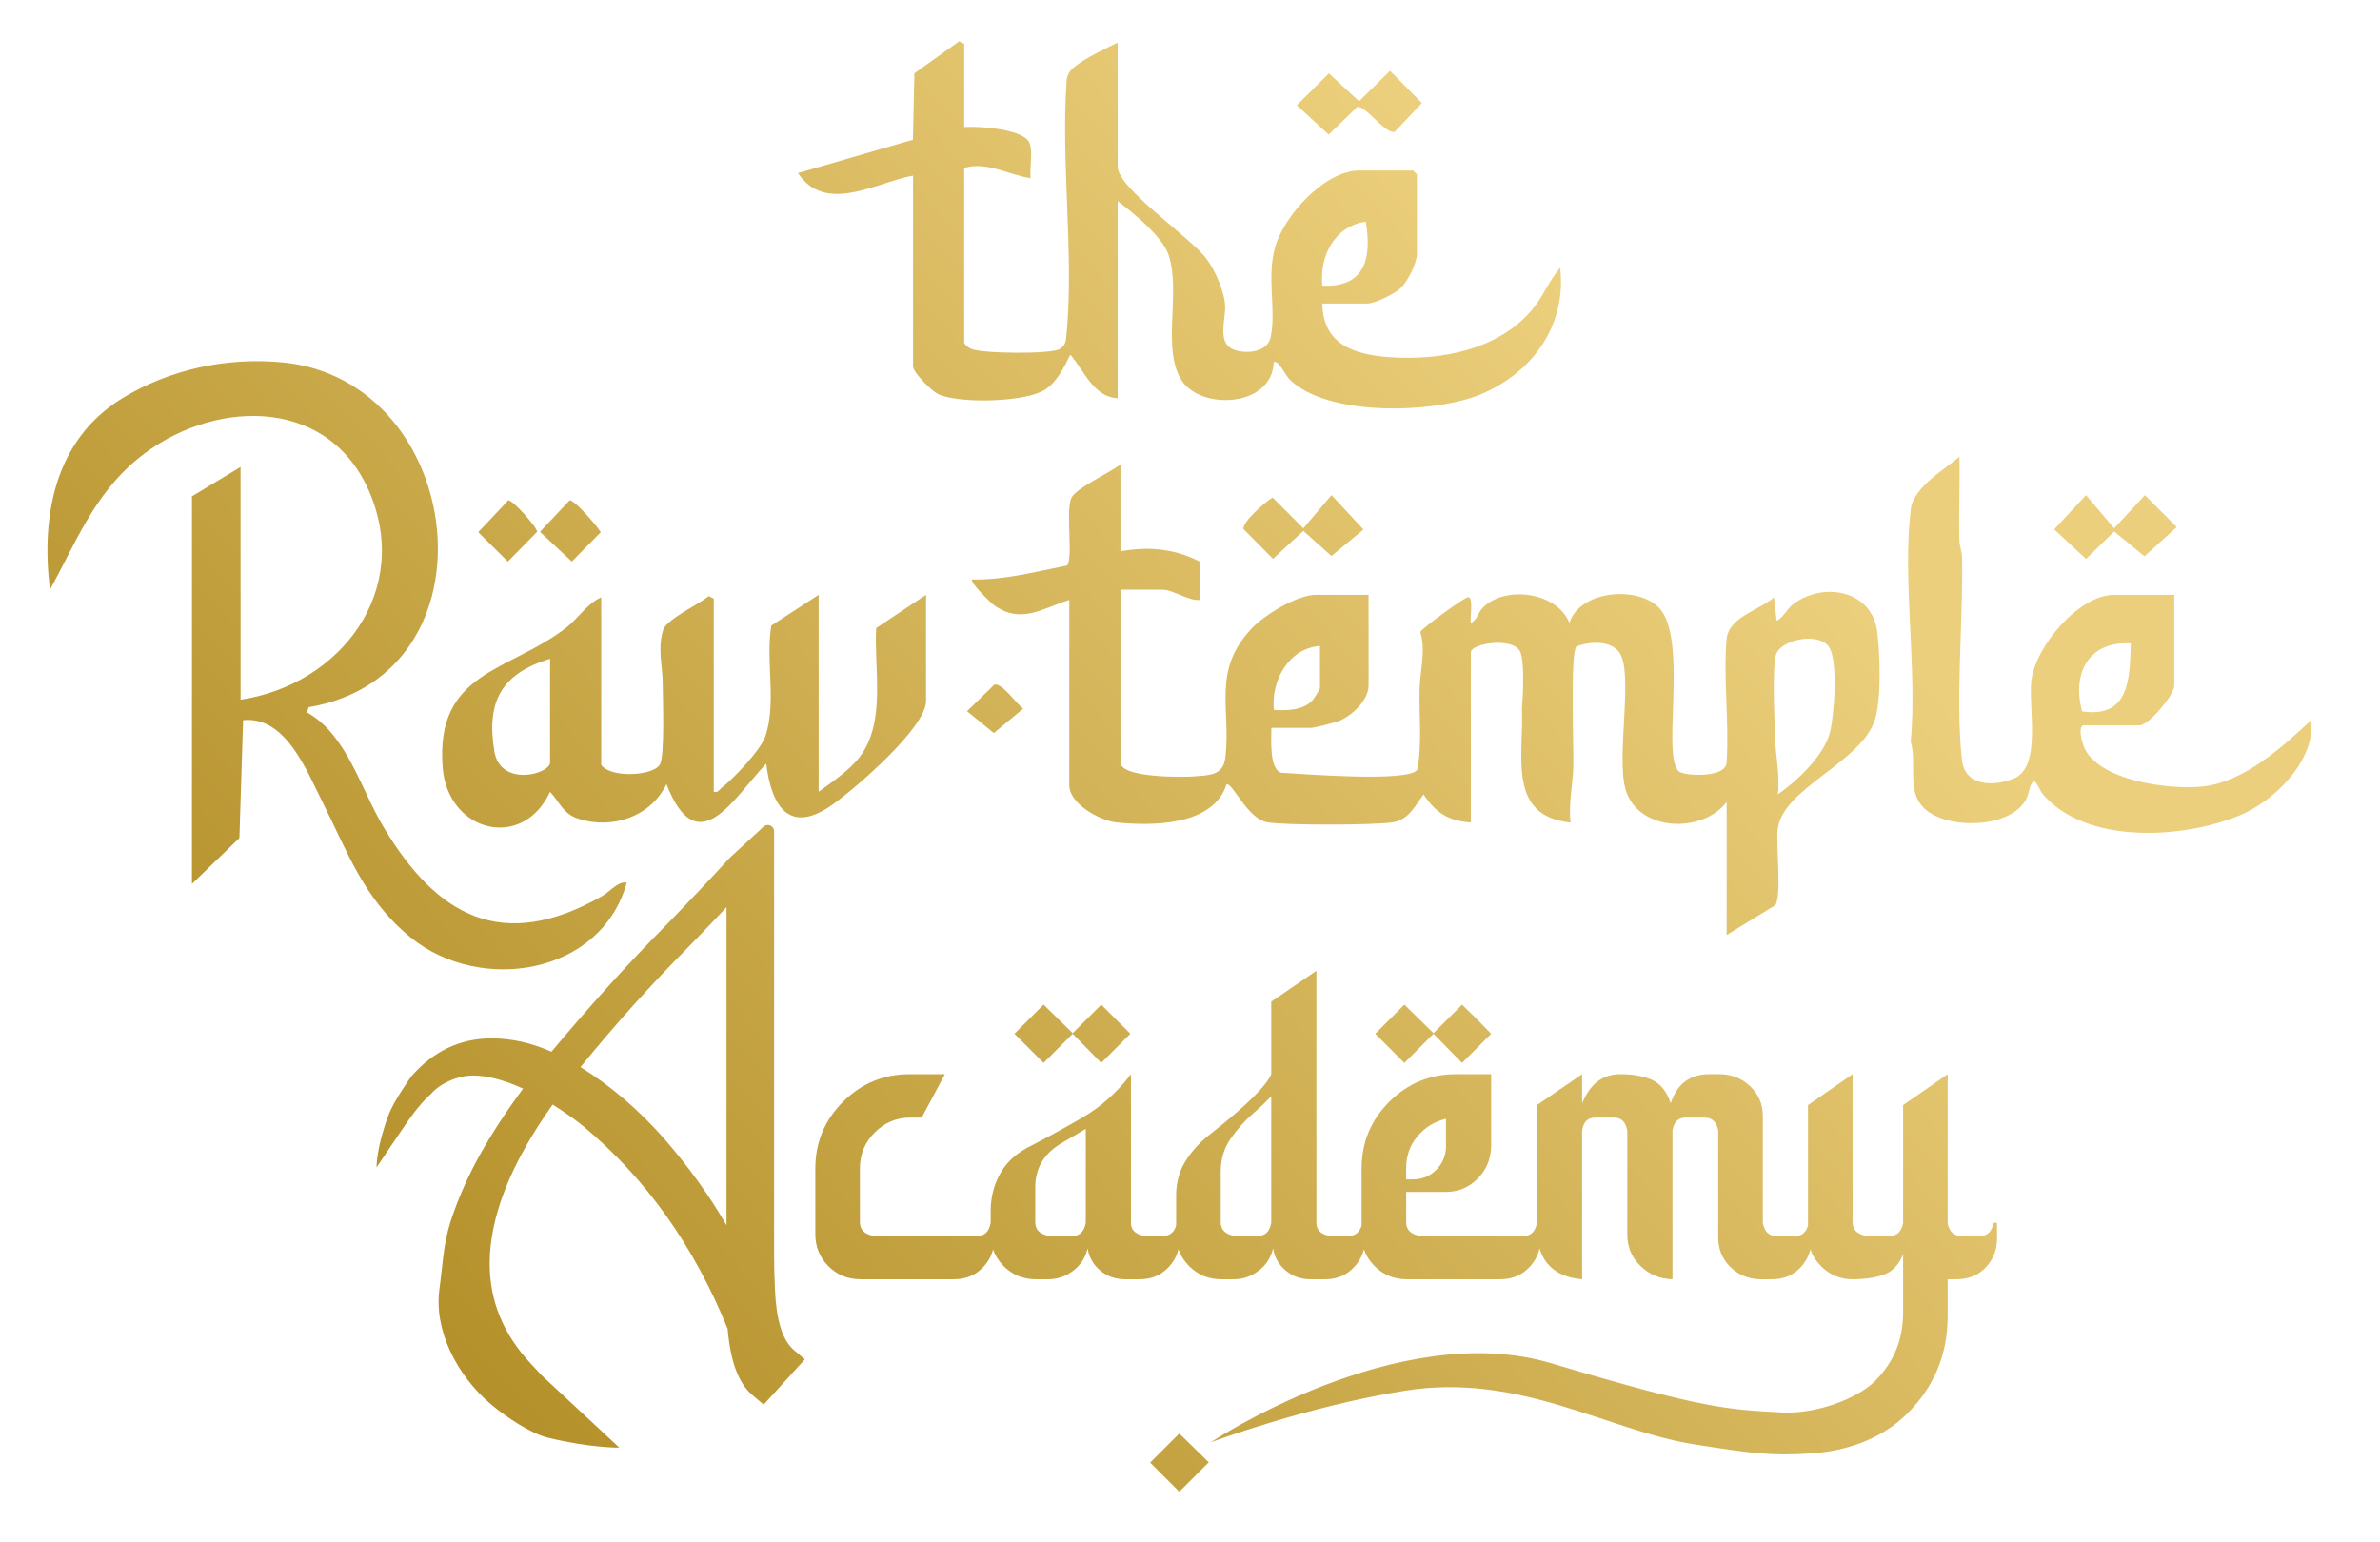 <svg style="fill-rule:evenodd;clip-rule:evenodd;stroke-linejoin:round;stroke-miterlimit:2;" xml:space="preserve" xmlns:xlink="http://www.w3.org/1999/xlink" xmlns="http://www.w3.org/2000/svg" version="1.1" viewBox="0 0 1199 777" height="100%" width="100%">
    <g transform="matrix(1,0,0,1,-10993,-2865)">
        <g transform="matrix(1.051,0,0,1.063,-582.864,-202.281)" id="Artboard6">
            <rect style="fill:none;" height="730.687" width="1140.59" y="2885.62" x="11015.7"></rect>
            <g transform="matrix(2.701,0,0,2.671,7838.57,2572.55)">
                <g transform="matrix(1,0,0,1,1490.85,184.561)">
                    <path style="fill:url(#_Linear1);" d="M0,48.928C-0.654,51.844 -0.228,60.375 -0.116,63.829C-0.016,66.924 0.769,70.319 0.361,73.57C3.772,71.212 8.541,66.69 9.597,62.611C10.382,59.582 11.068,49.906 9.453,47.451C7.62,44.666 0.634,46.099 0,48.928M-80.897,47.243C-86.407,47.62 -89.644,53.387 -89.07,58.592C-86.788,58.714 -84.027,58.691 -82.291,56.97C-82.009,56.689 -80.897,54.882 -80.897,54.732L-80.897,47.243ZM-125.817,32.963C-124.647,32.144 -126.037,23.332 -125.042,21.028C-124.254,19.202 -118.104,16.472 -116.304,15.013L-116.304,30.447C-111.348,29.54 -106.721,29.957 -102.232,32.262L-102.232,39.071C-104.209,39.281 -106.97,37.256 -108.814,37.256L-116.304,37.256L-116.304,67.896C-116.304,70.645 -105.317,70.544 -103.372,70.388C-100.57,70.162 -98.064,70.296 -97.682,66.999C-96.677,58.315 -100.065,51.783 -93.164,44.281C-90.843,41.759 -84.988,38.163 -81.578,38.163L-72.272,38.163L-72.272,54.279C-72.272,56.892 -75.368,59.784 -77.73,60.622C-78.5,60.895 -81.908,61.768 -82.486,61.768L-89.522,61.768C-89.515,63.681 -89.95,69.124 -87.746,69.739C-84.157,69.919 -65.087,71.503 -63.611,69.183C-62.737,64.491 -63.351,59.512 -63.213,54.713C-63.122,51.552 -62.08,48.098 -63.086,44.798C-62.966,44.16 -55.672,38.971 -54.789,38.622C-53.486,38.108 -54.363,42.484 -54.11,43.157C-53.044,42.675 -52.789,41.261 -52.029,40.476C-48.104,36.421 -38.768,37.648 -36.639,43.161C-34.74,37.301 -24.536,36.556 -20.75,40.433C-16.467,44.817 -18.852,59.825 -18.272,66.098C-18.18,67.092 -17.97,68.91 -17.161,69.526C-16.099,70.335 -8.784,70.694 -8.734,67.885C-8.246,60.832 -9.339,53.046 -8.74,46.088C-8.398,42.113 -3.103,40.984 -0.321,38.621L0.134,42.708C0.933,42.691 2.131,40.505 3.11,39.783C8.576,35.754 17.137,37.391 18.009,44.796C18.488,48.852 18.751,56.364 17.628,60.202C15.405,67.801 1.217,72.453 0.347,79.688C-0.011,82.665 1.084,91.291 -0.071,93.228L-8.722,98.536L-8.722,74.932C-13.168,80.674 -24.534,80.144 -26.671,72.681C-28.372,66.74 -25.188,52.002 -27.779,48.368C-29.312,46.216 -33.186,46.411 -35.396,47.35C-36.503,48.457 -35.833,65.706 -35.939,68.823C-36.045,71.925 -36.821,75.308 -36.414,78.564C-47.766,77.484 -44.677,66.53 -45.058,58.346C-44.863,56.13 -44.548,50.056 -45.372,48.259C-46.598,45.586 -54.115,46.771 -54.115,48.377L-54.115,78.563C-58.107,78.284 -60.343,76.856 -62.513,73.579C-64.041,75.624 -65.124,78.091 -67.989,78.534C-71.324,79.05 -86.911,79.085 -90.179,78.54C-93.747,77.945 -96.221,71.757 -97.461,71.75C-99.808,79.18 -110.556,79.203 -116.979,78.558C-119.942,78.261 -125.382,75.242 -125.382,71.981L-125.382,39.071C-130.287,40.597 -133.964,43.441 -138.771,39.977C-139.293,39.601 -143.131,35.891 -142.63,35.442C-136.937,35.552 -131.359,34.073 -125.817,32.963M63.001,46.786C55.427,46.331 52.548,52.175 54.343,58.85C62.768,60.071 62.797,53.113 63.001,46.786M32.581,13.651C32.696,18.564 32.45,23.506 32.567,28.422C32.593,29.497 33.038,30.49 33.058,31.563C33.268,42.668 31.84,56.859 33.028,67.452C33.558,72.184 38.669,72.22 42.251,70.753C47.232,68.714 44.792,58.155 45.345,53.419C46.053,47.354 53.764,38.163 60.049,38.163L70.716,38.163L70.716,54.278C70.716,55.959 66.144,61.314 64.588,61.314L54.602,61.314C53.588,61.596 54.324,64.222 54.599,64.95C56.97,71.222 70.128,72.831 75.887,72.16C83.174,71.309 89.865,65.184 95.004,60.409C95.819,67.531 88.488,74.737 82.373,77.283C72.295,81.481 55.071,82.526 47.379,73.532C46.591,72.61 46.046,70.142 45.252,71.934C44.892,72.746 44.858,73.723 44.321,74.638C41.39,79.623 30.606,79.839 26.528,76.224C23.031,73.122 25.141,68.235 23.942,64.283C25.129,51.283 22.424,35.625 23.951,22.946C24.41,19.13 29.83,15.982 32.581,13.651M-138.774,62.692L-143.531,58.817L-138.683,54.099C-137.316,53.742 -134.767,57.502 -133.564,58.364L-138.774,62.692ZM60.042,26.926L55.055,31.8L49.401,26.54L55.055,20.468L60.049,26.354L65.496,20.471L71.161,26.135L65.433,31.322L60.042,26.926ZM-83.848,26.823L-89.233,31.776L-94.467,26.497C-94.777,25.317 -90.541,21.576 -89.295,20.898L-83.848,26.352L-78.841,20.46L-73.18,26.575L-78.859,31.274L-83.848,26.823ZM-265.022,-3.089C-232.382,0.026 -226.095,52.316 -260.386,58.109L-260.651,59.036C-253.604,62.984 -251.183,72.482 -247.114,79.322C-237.644,95.248 -225.96,101.688 -208.315,91.638C-206.914,90.84 -205.455,88.958 -203.918,89.226C-208.452,105.647 -229.927,108.997 -242.257,98.977C-250.558,92.232 -253.431,83.846 -257.995,74.77C-260.79,69.211 -264.513,59.635 -272.005,60.404L-272.659,81.312L-281.081,89.458L-281.081,20.687L-272.456,15.467L-272.456,56.775C-254.701,54.106 -241.945,37.391 -249.681,19.701C-257.188,2.537 -277.996,3.495 -290.827,14.119C-298.431,20.415 -301.679,28.839 -306.276,37.253C-307.91,24.179 -305.442,10.635 -293.474,3.3C-285.034,-1.873 -274.904,-4.032 -265.022,-3.089M-224.959,21.401C-224.148,21.26 -219.721,26.329 -219.832,26.979L-225.021,32.254L-230.269,27.049L-224.959,21.401ZM-208.534,27.047L-213.672,32.255L-219.314,26.98L-214.064,21.401C-213.221,21.254 -209.11,26.025 -208.534,27.047M-217.531,49.512C-226.081,52.122 -228.91,57.016 -227.408,65.971C-226.344,72.326 -217.531,70.012 -217.531,67.896L-217.531,49.512ZM-236.588,68.797C-237.916,51.666 -224.849,51.9 -214.658,43.987C-212.496,42.309 -210.905,39.661 -208.452,38.618L-208.452,68.35C-206.808,70.671 -199.376,70.359 -198.057,68.305C-197.133,66.864 -197.522,56.373 -197.539,53.806C-197.559,50.764 -198.479,47.689 -197.459,44.39C-196.871,42.488 -191.007,39.8 -189.378,38.386L-188.479,38.845L-188.479,73.116C-187.687,73.314 -187.572,72.789 -187.115,72.438C-185.008,70.825 -180.24,65.809 -179.373,63.385C-177.257,57.475 -179.329,49.81 -178.262,43.614L-169.868,38.164L-169.868,73.116C-167.473,71.37 -164.424,69.332 -162.616,66.977C-157.824,60.734 -160.078,51.312 -159.657,44.062L-150.803,38.164L-150.803,57.002C-150.803,61.774 -163.436,72.569 -167.381,75.377C-175.058,80.839 -178.239,75.718 -179.171,68.125C-184.999,74.228 -191.315,85.919 -196.875,71.757C-199.672,77.572 -206.561,79.852 -212.545,77.891C-215.24,77.007 -215.809,74.973 -217.525,73.118C-222.459,83.699 -235.702,80.226 -236.588,68.797M-74.29,-48.419L-79.348,-43.515L-85.014,-48.716L-79.317,-54.374L-73.963,-49.429L-68.454,-54.836L-62.813,-49.107L-67.637,-43.997C-69.306,-43.562 -72.786,-48.712 -74.29,-48.419M-144.932,-60.069L-144.033,-59.61L-144.033,-44.857C-141.493,-45.037 -134.2,-44.539 -132.651,-42.396C-131.663,-41.028 -132.5,-37.522 -132.233,-35.778C-136.129,-36.336 -140.044,-38.815 -144.033,-37.595L-144.033,-6.501C-143.692,-6.041 -143.304,-5.724 -142.778,-5.487C-140.894,-4.637 -128.717,-4.517 -127.099,-5.453C-125.937,-6.124 -125.964,-7.102 -125.855,-8.296C-124.55,-22.553 -126.896,-38.761 -125.849,-53.229C-125.688,-54.261 -125.272,-54.847 -124.494,-55.505C-122.703,-57.021 -118.999,-58.768 -116.797,-59.838L-116.797,-37.821C-116.797,-33.927 -103.863,-25.318 -100.988,-21.402C-99.416,-19.26 -97.754,-15.482 -97.718,-12.831C-97.688,-10.732 -99.059,-6.706 -96.481,-5.484C-94.353,-4.475 -90.261,-4.773 -89.659,-7.506C-88.611,-12.263 -90.389,-18.12 -88.869,-23.511C-87.29,-29.107 -80.074,-37.141 -73.901,-37.141L-64.369,-37.141L-63.687,-36.459L-63.687,-22.388C-63.687,-20.694 -65.313,-17.448 -66.617,-16.239C-67.742,-15.197 -71.117,-13.537 -72.539,-13.537L-80.483,-13.537C-80.358,-6.177 -74.752,-4.454 -68.449,-4.008C-59.538,-3.377 -49.243,-5.303 -43.273,-12.414C-41.314,-14.75 -40.239,-17.599 -38.272,-19.891C-37.084,-9.687 -43.176,-1.252 -52.347,2.571C-60.642,6.029 -79.717,6.613 -86.379,-0.151C-86.914,-0.694 -88.416,-3.766 -89.102,-3.097C-89.404,4.956 -102.225,5.458 -105.548,-0.046C-108.951,-5.682 -105.627,-15.292 -107.69,-21.962C-108.742,-25.363 -113.976,-29.583 -116.797,-31.694L-116.797,3.259C-121.017,3.132 -122.787,-1.678 -125.198,-4.455C-126.325,-2.214 -127.571,0.444 -129.81,1.822C-133.31,3.977 -144.8,4.256 -148.576,2.582C-149.78,2.048 -153.112,-1.286 -153.112,-2.415L-153.112,-36.233C-159.672,-35.035 -168.607,-29.302 -173.538,-36.682L-153.132,-42.606L-152.876,-54.381L-144.932,-60.069ZM-72.769,-28.06C-78.332,-27.261 -81,-21.945 -80.485,-16.712C-72.834,-16.304 -71.682,-21.72 -72.769,-28.06"></path>
                </g>
                <g transform="matrix(1,0,0,1,1390.2,268.337)">
                    <path style="fill:url(#_Linear2);" d="M0,108.422L-0.038,108.384L-5.206,113.553L-10.375,108.384L-5.206,103.215L-0.038,108.279L0.001,108.239C0.001,108.289 0,108.35 0,108.422M-19.065,37.449L-24.129,32.28L-29.297,37.449L-34.466,32.28L-29.297,27.111L-24.129,32.174L-19.065,27.111L-13.896,32.28L-19.065,37.449ZM-85.567,66.266L-85.567,9.813C-87.833,12.234 -90.1,14.603 -92.366,16.921C-98.856,23.463 -105.243,30.519 -111.476,38.194C-106.067,41.542 -101.174,45.766 -96.693,50.814C-92.263,55.913 -88.555,61.064 -85.567,66.266M-117.262,103.964C-120.311,103.222 -124.648,100.318 -127.264,98.126C-133.523,92.878 -137.522,84.783 -136.509,77.546C-135.966,73.67 -135.839,69.666 -134.552,65.648C-133.264,61.682 -131.513,57.664 -129.297,53.698C-127.083,49.732 -124.507,45.869 -121.674,42.005C-125.074,40.46 -128.061,39.688 -130.585,39.688C-133.315,39.688 -136.507,41.155 -138,42.957C-138,42.957 -139.631,44.263 -141.896,47.479C-143.453,49.692 -147.671,55.996 -147.671,55.996C-147.671,55.996 -147.744,52.518 -145.521,46.635C-144.552,44.072 -141.505,39.843 -141.505,39.843C-137.59,35.361 -132.851,33.095 -127.237,33.095C-123.786,33.095 -120.232,33.867 -116.627,35.464C-109.776,27.274 -103.028,19.805 -96.435,13.161C-91.903,8.473 -88.091,4.456 -85.052,1.108L-79.004,-4.467C-78.285,-5.131 -77.12,-4.62 -77.12,-3.641L-77.12,71.829C-77.12,73.529 -77.068,75.435 -76.965,77.65C-76.759,82.955 -75.677,86.509 -73.771,88.261L-71.66,90.063L-78.974,98.099L-81.086,96.295C-83.507,94.184 -84.897,90.269 -85.361,84.654C-91.336,69.923 -99.887,57.922 -110.961,48.702C-112.351,47.568 -114.154,46.281 -116.42,44.839C-123.889,55.346 -127.598,64.773 -127.598,73.065C-127.598,79.71 -125.177,85.633 -120.284,90.836L-118.378,92.896L-104.593,105.724C-104.593,105.724 -109.602,105.827 -117.262,103.964M44.967,37.449L39.904,32.28L34.735,37.449L29.566,32.28L34.735,27.111L39.904,32.174L44.967,27.111C46.725,28.799 48.448,30.522 50.135,32.28L44.967,37.449ZM-24.129,68.146C-22.862,68.146 -22.089,67.373 -21.808,65.825L-21.808,49.158L-25.922,51.584C-29.157,53.413 -30.775,56.05 -30.775,59.496L-30.775,65.72C-30.775,67.056 -29.966,67.865 -28.348,68.146L-24.129,68.146ZM8.784,68.146C10.05,68.146 10.824,67.373 11.105,65.825L11.105,43.356C10.261,44.27 9.154,45.325 7.782,46.521C6.411,47.716 5.127,49.158 3.932,50.846C2.736,52.533 2.138,54.502 2.138,56.753L2.138,65.72C2.138,67.056 2.947,67.865 4.564,68.146L8.784,68.146ZM36.212,58.125C37.899,58.125 39.306,57.544 40.431,56.384C41.556,55.224 42.119,53.835 42.119,52.217L42.119,47.365C40.079,47.857 38.391,48.894 37.055,50.476C35.719,52.059 35.051,53.94 35.051,56.12L35.051,58.125L36.212,58.125ZM-38.264,70.55C-38.558,71.725 -39.155,72.787 -40.058,73.737C-41.394,75.144 -43.117,75.846 -45.227,75.846L-61.788,75.846C-64.039,75.846 -65.938,75.073 -67.485,73.526C-69.032,71.979 -69.806,70.08 -69.806,67.829L-69.806,56.225C-69.806,51.584 -68.17,47.628 -64.901,44.359C-61.63,41.088 -57.674,39.453 -53.033,39.453L-46.808,39.453L-50.923,47.154L-52.927,47.154C-55.389,47.154 -57.498,48.033 -59.256,49.791C-61.015,51.549 -61.894,53.659 -61.894,56.12L-61.894,65.72C-61.894,67.056 -61.085,67.865 -59.467,68.146L-41.007,68.146C-39.741,68.146 -38.968,67.373 -38.686,65.825L-38.686,63.716C-38.686,61.395 -38.158,59.25 -37.104,57.281C-36.049,55.312 -34.431,53.729 -32.251,52.533C-29.087,50.916 -25.834,49.14 -22.494,47.207C-19.153,45.272 -16.252,42.688 -13.791,39.453L-13.791,65.825C-13.791,67.091 -13.017,67.865 -11.47,68.146L-8.094,68.146C-6.897,68.146 -6.124,67.526 -5.774,66.285L-5.774,60.973C-5.774,58.652 -5.193,56.577 -4.033,54.749C-2.873,52.92 -1.308,51.268 0.661,49.791C6.78,44.939 10.261,41.493 11.105,39.453L11.105,26.583L19.122,21.098L19.122,65.825C19.122,67.091 19.896,67.865 21.443,68.146L24.818,68.146C26.015,68.146 26.789,67.526 27.139,66.285L27.139,56.225C27.139,51.584 28.774,47.628 32.045,44.359C35.315,41.088 39.271,39.453 43.912,39.453L50.135,39.453L50.135,52.323C50.066,54.573 49.256,56.472 47.71,58.019C46.162,59.566 44.299,60.34 42.119,60.34L35.051,60.34L35.051,65.72C35.051,67.056 35.86,67.865 37.477,68.146L55.938,68.146C57.204,68.146 57.977,67.373 58.259,65.825L58.259,44.939L66.276,39.453L66.276,44.622C67.682,41.176 69.933,39.453 73.027,39.453C75.277,39.453 77.159,39.787 78.671,40.455C80.183,41.123 81.29,42.512 81.994,44.622C83.119,41.176 85.405,39.453 88.851,39.453L90.855,39.453C92.965,39.523 94.741,40.262 96.182,41.668C97.624,43.075 98.344,44.798 98.344,46.837L98.344,65.825C98.626,67.373 99.399,68.146 100.665,68.146L104.147,68.146C105.278,68.146 106.017,67.527 106.362,66.289L106.362,44.939L114.274,39.453L114.274,65.72C114.274,67.056 115.082,67.865 116.699,68.146L120.92,68.146C122.185,68.146 122.959,67.373 123.24,65.825L123.24,44.939L131.151,39.453L131.151,66.036C131.503,67.443 132.277,68.146 133.472,68.146L136.954,68.146C138.22,68.146 138.993,67.373 139.274,65.825L139.907,65.825L139.907,68.673C139.907,70.642 139.239,72.331 137.903,73.737C136.566,75.144 134.843,75.846 132.734,75.846L131.151,75.846L131.151,82.387C131.151,89.138 128.778,94.887 124.031,99.635C119.284,104.381 112.92,106.355 106.889,106.755C99.85,107.223 96.44,106.765 86.115,105.136C70.84,102.726 55.266,92.393 34.897,95.615C17.509,98.365 0.354,104.791 0.354,104.791C0.354,104.791 33.613,82.63 60.805,90.757C87.997,98.884 92.148,98.967 101.727,99.488C107.544,99.806 114.976,97.19 118.282,93.886C121.587,90.58 123.24,86.536 123.24,81.754L123.24,71.416C122.466,73.315 121.306,74.528 119.759,75.055C118.212,75.583 116.383,75.846 114.274,75.846C112.093,75.846 110.23,75.073 108.682,73.526C107.795,72.64 107.163,71.637 106.785,70.52C106.498,71.719 105.918,72.791 105.043,73.737C103.742,75.144 102.037,75.846 99.927,75.846L97.817,75.846C95.707,75.777 93.949,75.038 92.543,73.631C91.136,72.225 90.433,70.502 90.433,68.462L90.433,49.475C90.151,47.927 89.343,47.154 88.007,47.154L84.631,47.154C83.365,47.154 82.592,47.892 82.31,49.369L82.31,75.846C80.059,75.777 78.161,74.985 76.614,73.474C75.067,71.961 74.293,70.115 74.293,67.935L74.293,49.475C74.011,47.927 73.238,47.154 71.973,47.154L68.596,47.154C67.26,47.154 66.487,47.927 66.276,49.475L66.276,75.846C62.258,75.502 59.738,73.682 58.719,70.386C58.442,71.626 57.832,72.743 56.887,73.737C55.551,75.144 53.828,75.846 51.718,75.846L35.156,75.846C32.906,75.846 31.007,75.073 29.46,73.526C28.567,72.633 27.932,71.634 27.554,70.53C27.259,71.725 26.663,72.794 25.768,73.737C24.432,75.144 22.744,75.846 20.704,75.846L18.068,75.846C16.379,75.846 14.921,75.337 13.689,74.317C12.458,73.297 11.703,71.979 11.422,70.361C11.07,71.979 10.226,73.297 8.889,74.317C7.553,75.337 6.076,75.846 4.459,75.846L2.243,75.846C-0.007,75.846 -1.905,75.073 -3.453,73.526C-4.342,72.637 -4.976,71.632 -5.354,70.51C-5.647,71.714 -6.244,72.789 -7.145,73.737C-8.481,75.144 -10.169,75.846 -12.208,75.846L-14.845,75.846C-16.533,75.846 -17.992,75.337 -19.223,74.317C-20.454,73.297 -21.21,71.979 -21.491,70.361C-21.843,71.979 -22.687,73.297 -24.023,74.317C-25.36,75.337 -26.837,75.846 -28.454,75.846L-30.669,75.846C-32.92,75.846 -34.818,75.073 -36.366,73.526C-37.253,72.638 -37.886,71.646 -38.264,70.55"></path>
                </g>
            </g>
        </g>
    </g>
    <defs>
        <linearGradient gradientTransform="matrix(-216.897,206.652,-206.652,-216.897,-29.885,-9.323)" gradientUnits="userSpaceOnUse" y2="0" x2="1" y1="0" x1="0" id="_Linear1"><stop style="stop-color:rgb(236,207,124);stop-opacity:1" offset="0"></stop><stop style="stop-color:rgb(175,139,35);stop-opacity:1" offset="1"></stop></linearGradient>
        <linearGradient gradientTransform="matrix(-216.897,206.652,-206.652,-216.897,70.76,-93.099)" gradientUnits="userSpaceOnUse" y2="0" x2="1" y1="0" x1="0" id="_Linear2"><stop style="stop-color:rgb(236,207,124);stop-opacity:1" offset="0"></stop><stop style="stop-color:rgb(175,139,35);stop-opacity:1" offset="1"></stop></linearGradient>
    </defs>
</svg>
